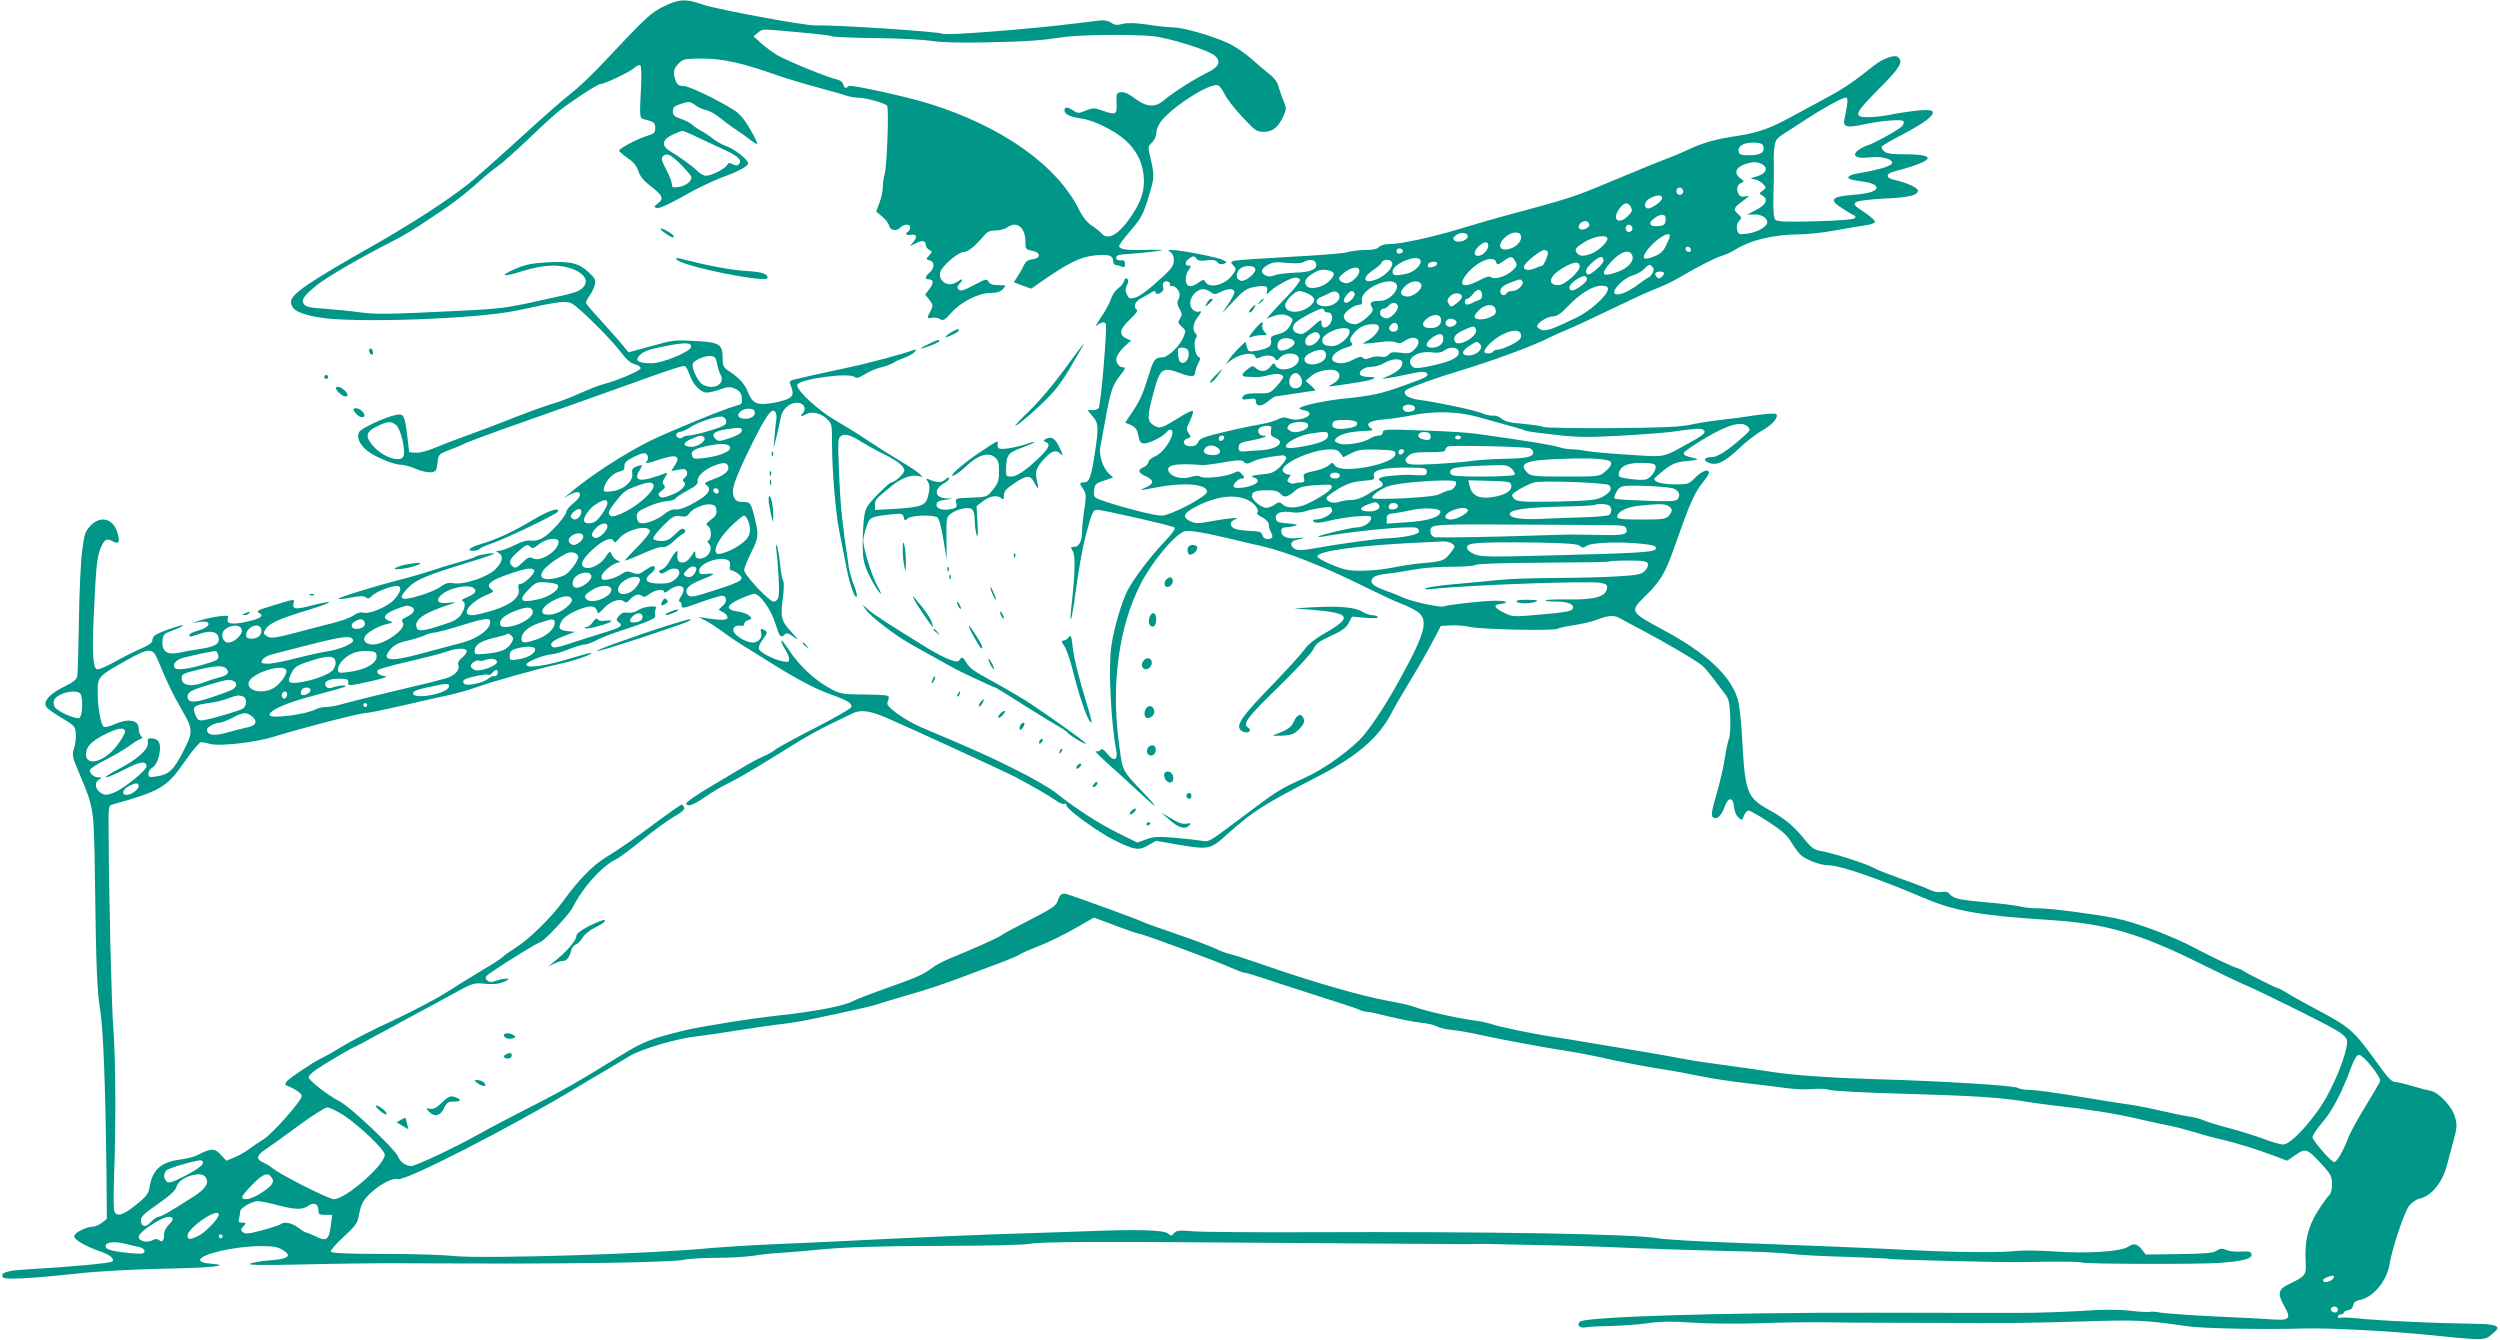 <?xml version="1.0" standalone="no"?>
<!DOCTYPE svg PUBLIC "-//W3C//DTD SVG 20010904//EN"
 "http://www.w3.org/TR/2001/REC-SVG-20010904/DTD/svg10.dtd">
<svg version="1.0" xmlns="http://www.w3.org/2000/svg"
 width="1280pt" height="686pt" viewBox="0 0 1280 686"
 preserveAspectRatio="xMidYMid meet">
<g transform="translate(0,686) scale(0.1,-0.1)"
fill="#009688" stroke="none">
<path d="M3400 6828 c-67 -33 -87 -51 -310 -288 -58 -62 -132 -132 -165 -157
-33 -25 -152 -129 -265 -233 -113 -103 -234 -210 -270 -238 -109 -85 -286
-199 -475 -307 -331 -187 -425 -251 -425 -289 0 -41 38 -63 143 -81 172 -31
818 -8 1017 36 212 46 248 50 278 35 38 -21 199 -180 250 -248 29 -39 51 -58
72 -63 16 -4 30 -13 30 -20 0 -13 -114 -62 -197 -84 -22 -6 -75 -27 -117 -46
-42 -19 -102 -42 -133 -51 -32 -9 -121 -41 -198 -71 -77 -31 -187 -72 -245
-93 -58 -21 -134 -50 -169 -65 -35 -15 -77 -25 -95 -23 l-31 3 -10 85 c-13
103 -18 114 -56 106 -56 -11 -179 -68 -190 -88 -16 -29 5 -71 51 -103 45 -31
131 -65 166 -65 14 0 47 -9 74 -21 26 -11 61 -19 76 -17 26 3 29 7 34 48 5 45
6 45 65 68 33 12 68 27 78 33 10 5 95 37 190 71 393 139 591 209 751 267 93
34 174 60 181 57 7 -2 18 -22 25 -43 16 -49 57 -93 88 -93 13 0 45 7 71 17 41
14 50 14 76 2 23 -11 31 -22 33 -46 3 -28 0 -33 -25 -39 -56 -14 -330 -126
-442 -180 -136 -67 -314 -183 -421 -275 l-25 -21 27 16 c62 37 80 4 23 -41
-19 -15 -35 -34 -35 -42 0 -20 -76 -107 -116 -132 -23 -14 -45 -20 -65 -17
-19 3 -49 -5 -86 -24 -31 -15 -65 -28 -77 -28 -19 -1 -19 -2 -3 -11 26 -15 21
-44 -15 -82 -39 -41 -161 -82 -216 -73 -26 4 -42 0 -66 -18 -17 -13 -66 -34
-109 -46 -98 -29 -113 -19 -60 38 41 44 91 65 326 137 64 19 117 38 117 40 0
7 -83 -6 -95 -15 -5 -4 -46 -18 -90 -30 -44 -12 -102 -30 -130 -40 -27 -9 -97
-30 -155 -45 -149 -38 -333 -96 -327 -101 3 -3 32 0 66 7 45 8 64 9 74 0 11
-8 18 -6 31 8 19 20 96 51 128 51 28 0 22 -31 -15 -71 -35 -38 -132 -77 -162
-65 -9 3 -28 -3 -43 -14 -15 -11 -63 -29 -107 -40 -44 -11 -120 -30 -170 -44
-130 -34 -150 -37 -171 -22 -17 13 -17 15 -2 38 18 28 74 52 226 98 122 37
130 51 12 21 -86 -23 -105 -21 -97 10 6 24 10 24 -102 -10 -81 -24 -92 -30
-75 -39 29 -16 8 -30 -71 -47 -72 -15 -99 -8 -88 21 5 13 -3 14 -48 8 -30 -4
-72 -13 -94 -20 l-40 -14 37 6 c66 9 59 -27 -9 -45 -24 -7 -43 -16 -43 -21 0
-13 1 -13 56 6 58 19 94 8 94 -30 0 -27 -27 -39 -110 -51 -25 -3 -67 -11 -93
-17 -62 -13 -90 7 -85 61 3 33 7 37 56 55 29 10 50 21 48 24 -6 5 -125 -36
-143 -51 -7 -5 -13 -17 -13 -26 0 -12 -19 -25 -56 -41 -31 -13 -92 -43 -135
-68 -44 -24 -85 -42 -93 -39 -21 8 -25 92 -15 297 11 236 16 279 34 323 19 45
31 53 61 36 30 -16 38 -8 29 30 -18 84 -87 107 -142 49 -27 -29 -32 -44 -43
-133 -7 -55 -14 -215 -16 -355 -2 -140 -6 -266 -8 -280 -3 -19 -20 -33 -70
-57 -72 -36 -106 -74 -89 -102 5 -9 41 -34 79 -57 65 -38 69 -43 72 -80 2 -21
-2 -56 -9 -76 -11 -34 -9 -44 30 -135 72 -172 72 -170 77 -526 6 -473 11 -582
28 -687 15 -97 26 -388 31 -818 l2 -243 -25 -19 c-13 -11 -33 -20 -43 -20 -37
0 -99 -32 -99 -50 0 -18 57 -51 143 -81 43 -15 65 -36 51 -48 -9 -9 -225 -28
-431 -40 -109 -6 -143 -17 -128 -41 8 -13 137 -7 385 20 99 11 285 21 430 24
258 5 361 16 250 26 -38 3 -55 9 -55 19 0 30 181 71 311 71 62 0 86 -4 112
-20 49 -30 29 -46 -66 -53 -43 -3 -89 -11 -102 -17 -18 -7 57 -9 270 -4 162 4
387 7 500 6 592 -2 724 -2 1053 2 200 3 374 10 395 15 20 6 96 11 167 11 72 0
159 5 195 11 36 6 92 12 125 14 33 1 137 10 230 19 123 11 286 16 590 17 231
0 439 5 463 10 56 12 337 13 1332 5 454 -3 861 -6 905 -6 44 1 94 1 110 1 17
-1 138 -3 270 -6 132 -2 346 -9 475 -15 129 -5 345 -12 480 -15 135 -2 279 -9
320 -14 41 -6 172 -13 290 -16 118 -4 217 -8 221 -10 3 -3 141 -7 305 -11 352
-8 299 -7 506 -4 91 1 170 0 176 -4 14 -8 594 -10 707 -2 122 9 167 22 163 44
-3 14 -13 16 -52 14 -26 -2 -60 1 -76 8 -23 9 -33 9 -52 -4 -18 -12 -60 -15
-192 -17 l-170 -2 -21 27 c-23 29 -41 32 -70 12 -35 -24 -210 -35 -367 -24
-79 5 -165 7 -193 4 -84 -10 -308 -9 -560 4 -244 12 -435 20 -945 39 -157 6
-310 15 -340 21 -122 22 -850 35 -1790 31 -283 -1 -551 1 -595 5 -68 6 -82 4
-94 -10 -12 -15 -16 -15 -30 -2 -21 19 -158 23 -446 11 -121 -4 -256 -9 -300
-10 -108 -2 -603 -23 -850 -36 -110 -6 -296 -14 -414 -19 -117 -5 -261 -14
-320 -19 -308 -31 -1166 -57 -1326 -42 -60 7 -226 11 -367 11 -173 0 -259 4
-264 11 -3 6 25 40 64 75 57 52 73 72 77 102 4 20 11 49 17 64 21 57 143 143
186 131 40 -10 583 268 917 470 28 17 86 52 130 77 44 26 106 63 137 82 62 38
250 93 353 103 33 4 125 17 205 30 80 13 177 27 215 31 39 4 108 15 155 25
211 44 317 68 345 78 17 6 77 24 135 41 115 32 225 69 370 125 52 20 119 45
149 56 29 11 63 26 75 34 11 7 57 27 101 44 44 17 124 56 178 87 l98 56 110
-41 c60 -23 114 -41 119 -41 17 0 412 -146 471 -174 31 -14 62 -26 70 -26 7 0
52 -13 99 -29 47 -16 173 -57 280 -91 107 -34 203 -65 212 -71 10 -5 26 -9 35
-9 10 0 62 -11 116 -25 54 -13 126 -27 160 -31 34 -3 71 -12 83 -19 11 -7 45
-15 75 -18 30 -2 95 -14 144 -25 119 -26 352 -69 443 -82 40 -6 115 -20 165
-31 124 -28 255 -53 382 -72 17 -3 77 -14 135 -26 58 -12 164 -28 235 -36 72
-8 166 -20 210 -26 44 -6 106 -8 137 -5 31 3 69 1 85 -4 15 -6 188 -15 383
-20 356 -10 499 -20 620 -40 36 -6 101 -15 145 -20 167 -18 314 -41 420 -66
61 -14 135 -30 165 -36 30 -5 89 -21 130 -33 41 -13 100 -29 130 -36 79 -17
204 -56 282 -86 l68 -26 38 26 c58 41 63 39 145 -50 41 -46 47 -58 47 -96 0
-28 -6 -49 -15 -57 -8 -7 -35 -45 -60 -84 -49 -79 -66 -153 -60 -258 4 -64 -2
-73 -80 -110 -62 -29 -67 -49 -28 -118 35 -63 26 -72 -71 -65 -38 3 -168 10
-290 15 -121 6 -243 15 -271 19 -27 5 -53 7 -57 4 -5 -2 -50 0 -100 6 -63 7
-144 7 -253 -1 -88 -5 -225 -10 -305 -10 -80 0 -424 0 -765 1 -771 1 -1471
-21 -1496 -46 -18 -18 0 -35 29 -29 15 3 72 6 127 7 55 1 141 7 190 14 67 10
126 10 230 3 77 -5 230 -7 340 -3 110 4 259 6 330 5 72 -1 146 -2 165 -2 19 0
181 -1 360 -1 460 -2 463 -2 795 7 298 9 315 8 550 -25 79 -11 394 -17 590
-11 120 4 445 -13 640 -33 285 -29 286 -29 325 5 29 25 33 31 20 40 -8 5 -37
10 -65 11 -180 4 -259 6 -405 13 -91 4 -198 11 -239 16 -40 4 -80 6 -87 3 -8
-3 -14 0 -14 6 0 6 7 11 15 11 8 0 15 4 15 9 0 5 10 11 23 13 14 2 23 11 25
24 2 15 13 24 34 28 70 14 140 99 153 186 12 77 74 261 99 295 14 18 38 35 54
38 60 12 119 84 141 174 5 21 20 74 32 118 19 70 20 86 9 125 -14 53 -82 126
-125 135 -17 3 -60 14 -96 25 -36 11 -75 20 -86 20 -15 0 -37 22 -74 73 -145
201 -146 202 -359 315 -47 25 -102 56 -122 69 -21 12 -40 23 -44 23 -8 0 -164
78 -178 89 -6 5 -22 12 -36 16 -22 6 -145 65 -210 100 -114 61 -305 133 -410
154 -115 22 -327 50 -387 50 -34 0 -79 4 -100 10 -21 5 -98 15 -172 21 -143
13 -169 19 -190 44 -8 10 -22 13 -41 9 -16 -3 -40 1 -57 10 -15 8 -82 34 -148
57 -66 24 -130 49 -141 56 -32 20 -211 77 -276 88 -28 5 -46 18 -70 48 -61 76
-103 113 -190 161 -114 64 -123 87 -138 362 -4 88 -15 181 -23 206 -38 122
-161 236 -387 357 -161 86 -165 93 -94 162 82 80 107 120 150 239 23 64 47
132 54 151 37 102 65 159 96 197 19 23 34 46 34 52 0 23 -37 10 -70 -24 -32
-33 -37 -35 -103 -35 -64 0 -107 11 -107 28 0 4 24 25 52 47 44 33 63 40 118
45 56 5 61 7 35 14 -52 13 -57 16 -53 29 3 6 51 40 109 74 117 70 188 89 218
58 15 -15 13 -19 -29 -56 -70 -62 -126 -99 -152 -99 -42 0 -52 -16 -20 -29 41
-17 81 2 157 74 33 32 84 71 113 88 56 31 91 72 76 87 -5 4 -52 2 -104 -6 -52
-8 -133 -19 -180 -24 -47 -5 -116 -16 -153 -24 -51 -12 -151 -16 -405 -18
-186 -1 -343 2 -350 6 -8 5 -54 11 -103 16 -66 5 -94 12 -110 26 -12 10 -31
18 -43 16 -12 -2 -39 4 -60 13 -36 15 -222 55 -328 69 -54 8 -81 32 -57 50 18
13 160 64 264 95 174 52 393 133 473 175 15 8 56 26 92 41 36 15 133 60 215
100 83 40 175 83 205 95 72 29 107 45 155 73 94 55 173 95 210 107 22 7 51 20
65 29 76 50 200 81 330 81 41 0 125 9 185 20 61 11 131 23 158 27 27 3 47 11
47 18 0 7 -26 29 -57 50 -50 33 -55 39 -40 50 10 7 67 14 139 18 129 5 178 17
178 41 0 15 -63 43 -122 55 -46 10 -43 34 7 45 22 5 66 18 98 29 104 36 86 57
-50 57 -70 0 -95 4 -107 16 -9 8 -14 20 -11 24 3 5 49 32 103 60 121 63 172
104 155 121 -12 12 -99 4 -236 -22 -26 -5 -68 -9 -93 -9 -77 0 -69 19 55 144
110 110 128 140 98 164 -17 14 -77 -8 -123 -44 -100 -81 -158 -120 -254 -171
-58 -31 -134 -72 -170 -92 -104 -57 -168 -80 -270 -96 -120 -18 -177 -34 -265
-75 -38 -18 -88 -38 -110 -46 -40 -15 -87 -34 -315 -129 -137 -58 -196 -77
-435 -141 -88 -23 -219 -61 -292 -83 -142 -44 -312 -81 -373 -81 -21 0 -43 -6
-50 -15 -8 -10 -31 -15 -69 -15 -31 0 -72 -5 -91 -11 -19 -6 -153 -17 -297
-24 -145 -8 -272 -17 -284 -20 -19 -6 -19 -8 -4 -25 16 -17 15 -21 -7 -50 -36
-49 -116 -69 -136 -34 -8 15 -12 14 -39 -5 -17 -13 -36 -19 -46 -15 -21 8 -22
52 -1 82 14 20 14 22 0 22 -23 0 -19 23 6 39 18 11 23 11 33 -2 8 -12 22 -14
53 -10 32 4 46 2 55 -10 8 -10 19 -12 32 -8 19 8 19 8 -4 20 -25 14 -218 51
-260 51 -23 -1 -24 -2 -8 -11 10 -6 17 -22 17 -41 0 -25 -10 -41 -47 -76 -81
-75 -127 -110 -155 -117 -23 -6 -29 -3 -39 18 -8 18 -8 30 1 47 8 15 8 26 2
32 -7 7 -12 3 -17 -11 -3 -12 -17 -29 -30 -37 -13 -9 -29 -32 -36 -52 -6 -20
-29 -64 -52 -97 -22 -33 -32 -52 -21 -42 23 19 41 22 46 7 7 -23 -25 -411 -37
-429 -3 -6 -18 -11 -31 -11 l-26 0 26 -31 c31 -36 32 -55 11 -193 -19 -121
-28 -146 -55 -146 -24 0 -25 -4 -3 -36 14 -22 15 -35 5 -102 -7 -42 -12 -94
-12 -115 0 -48 -15 -77 -41 -77 -18 0 -18 -2 -6 -22 14 -23 11 -123 -8 -288
-4 -36 -5 -63 -2 -60 3 3 10 39 16 80 21 162 43 288 63 360 28 105 35 120 54
120 30 0 389 -82 398 -91 6 -5 -16 -36 -55 -76 -72 -76 -156 -188 -187 -248
-31 -63 -69 -193 -82 -283 -16 -105 -2 -394 25 -533 10 -52 -11 -61 -45 -19
-19 23 -29 29 -34 21 -5 -7 -15 -10 -25 -7 -9 3 13 -20 48 -52 36 -31 101 -91
145 -132 118 -110 141 -125 61 -40 -126 134 -116 113 -137 272 -39 296 1 588
109 802 59 117 173 255 226 275 21 8 96 -4 247 -40 47 -12 112 -27 145 -34
135 -31 323 -105 540 -213 77 -38 156 -75 175 -81 19 -7 53 -22 75 -35 75 -43
61 -104 -90 -376 -69 -125 -155 -252 -199 -293 -82 -77 -186 -148 -273 -188
-137 -63 -132 -59 -345 -219 -147 -110 -149 -112 -183 -105 -16 3 -77 10 -134
15 -89 8 -112 7 -151 -7 l-47 -17 -95 47 c-99 48 -222 128 -317 204 -29 24
-121 78 -204 119 -132 67 -215 104 -492 221 -81 35 -177 103 -172 123 3 8 6
21 8 29 3 11 -20 14 -121 15 -121 1 -127 2 -185 34 -75 41 -157 118 -207 196
-21 32 -38 53 -38 45 0 -8 9 -27 20 -44 11 -16 20 -38 20 -49 0 -16 -5 -17
-32 -12 -47 9 -115 44 -122 63 -4 9 5 30 20 50 22 28 24 37 13 44 -22 14 -28
11 -22 -11 7 -27 -14 -50 -45 -50 -30 0 -88 34 -96 57 -8 19 12 35 37 29 10
-2 17 2 17 9 0 8 10 17 21 20 19 6 20 8 5 23 -8 8 -35 18 -58 21 -65 9 -61 32
10 64 33 15 66 27 73 27 29 0 86 -79 108 -150 23 -72 28 -79 49 -58 9 9 19 7
44 -12 30 -21 29 -19 -9 23 -53 57 -58 77 -45 174 6 43 7 82 2 88 -4 5 -12 44
-16 85 -4 41 -11 84 -16 95 -6 14 -7 8 -3 -20 11 -97 17 -215 11 -239 -4 -17
-13 -26 -25 -26 -23 0 -151 137 -151 161 0 9 16 49 35 88 39 78 40 91 21 171
-21 86 -24 90 -62 90 -27 0 -37 5 -46 25 -16 35 -1 81 86 260 76 155 109 202
126 175 5 -8 7 -24 5 -35 -2 -11 -6 -49 -9 -85 l-5 -65 15 60 c8 33 18 78 22
100 9 47 56 81 97 71 27 -7 33 -34 13 -54 -15 -15 -3 -16 23 -1 27 14 72 3
103 -26 25 -23 26 -30 26 -122 0 -149 18 -357 39 -463 11 -52 26 -132 35 -177
16 -85 45 -166 53 -146 2 6 -5 33 -16 60 -10 26 -22 66 -25 88 -21 138 -26
180 -35 260 -6 50 -13 161 -16 247 -6 141 -4 157 11 166 23 13 49 5 109 -33
28 -17 75 -43 106 -58 72 -35 109 -64 109 -86 0 -16 -49 -61 -67 -61 -5 0 -36
-28 -70 -62 -55 -57 -62 -68 -69 -118 -4 -30 -7 -94 -7 -141 1 -73 5 -94 31
-150 17 -35 40 -75 52 -89 17 -19 15 -12 -8 30 -30 56 -72 191 -72 233 0 13 7
44 16 69 17 51 20 52 122 64 59 6 64 5 69 -14 4 -19 7 -19 20 -7 16 17 128 21
152 6 9 -6 21 -50 31 -113 l17 -103 -1 109 c-1 105 0 109 24 127 14 11 43 22
64 26 46 7 55 -4 57 -67 0 -25 5 -56 10 -70 6 -16 7 5 4 62 l-5 87 33 25 c36
28 76 33 95 14 9 -9 12 -6 12 15 0 21 11 34 52 62 64 43 83 44 103 5 21 -41
25 -38 14 10 -11 47 -3 68 44 118 33 34 55 40 75 20 18 -18 15 -4 -9 42 -21
39 -40 48 -67 31 -11 -7 -11 -9 2 -14 26 -10 18 -30 -31 -78 -71 -68 -117 -99
-146 -99 -25 0 -27 3 -26 38 2 74 9 84 82 110 37 14 66 27 64 29 -2 2 -23 -3
-46 -12 -23 -8 -64 -17 -91 -21 -49 -6 -56 -2 -51 29 2 13 -9 7 -97 -52 -91
-61 -165 -129 -127 -115 11 4 40 26 65 50 57 54 110 70 142 44 19 -15 23 -28
23 -73 0 -47 -5 -61 -31 -94 -31 -38 -31 -38 -113 -41 -80 -3 -81 -3 -75 -27
5 -20 1 -25 -19 -30 -44 -11 -82 -2 -82 20 0 16 9 21 45 26 44 6 44 6 8 7 -66
3 -70 49 -7 82 10 6 19 16 19 22 0 6 -9 3 -20 -7 -19 -17 -42 -17 -83 0 -17 7
-18 6 -6 -12 9 -15 10 -33 3 -64 -12 -57 -30 -65 -166 -74 l-108 -6 0 26 c0
27 4 31 88 99 47 38 98 57 134 49 l23 -5 -21 19 c-12 11 -55 39 -95 63 -41 24
-112 69 -159 100 -47 32 -123 79 -170 106 -89 51 -203 156 -198 183 6 30 269
66 295 40 8 -8 22 -3 51 15 23 14 59 30 82 35 22 5 50 15 63 23 12 8 39 20 59
27 20 7 42 19 50 28 11 14 11 16 -4 11 -47 -18 -236 -69 -323 -87 -129 -27
-275 -60 -298 -67 -13 -4 -16 -11 -11 -22 20 -49 17 -62 -19 -77 -20 -8 -61
-18 -91 -21 -64 -8 -85 4 -107 59 -16 41 -45 73 -91 103 -34 22 -38 29 -38 67
0 75 -14 84 -137 91 -93 6 -119 4 -183 -14 -41 -11 -95 -26 -119 -32 l-43 -12
-37 45 c-20 24 -69 79 -108 122 -40 43 -73 82 -73 88 0 5 9 22 20 37 10 15 22
39 26 55 5 23 0 33 -30 61 -52 49 -92 59 -210 53 -77 -4 -115 -11 -161 -31
-92 -39 -77 -48 27 -15 115 36 198 38 269 8 70 -31 78 -78 17 -110 -10 -5 -59
-19 -108 -29 -304 -67 -241 -59 -703 -81 -171 -8 -247 -7 -305 2 -42 6 -122
14 -176 18 -79 5 -101 10 -110 24 -15 23 -2 41 66 97 53 42 219 139 388 225
41 21 100 55 130 75 30 20 88 59 129 86 67 45 137 101 216 173 17 15 46 38 65
51 19 13 87 74 151 134 63 61 135 127 159 146 65 52 200 140 215 140 21 0 149
61 172 82 12 11 26 17 31 14 5 -3 7 -45 5 -93 -9 -198 -13 -176 32 -188 34
-10 40 -16 40 -40 0 -24 -6 -30 -40 -40 -50 -15 -145 -65 -145 -76 0 -4 19
-21 43 -38 30 -20 47 -41 56 -68 8 -26 27 -49 62 -76 62 -47 69 -64 38 -88
-21 -16 -22 -19 -7 -24 11 -4 57 16 130 57 63 36 147 77 188 93 105 39 150 63
150 79 0 19 -70 74 -112 88 -18 6 -49 23 -68 38 -19 15 -46 33 -60 40 -14 7
-34 21 -45 31 -11 10 -38 24 -60 31 -32 11 -40 18 -40 38 0 21 7 27 43 39 40
12 46 12 71 -7 15 -11 41 -23 58 -26 17 -4 48 -22 69 -39 22 -18 59 -46 84
-62 25 -16 58 -40 74 -53 16 -12 31 -21 33 -18 3 2 -14 36 -37 75 -28 50 -54
80 -83 98 -86 54 -230 123 -258 123 -22 0 -32 6 -39 26 -16 40 -12 63 15 89
22 23 31 25 123 25 105 0 206 -23 392 -89 47 -16 137 -43 201 -60 63 -17 128
-35 143 -41 15 -5 40 -10 56 -10 43 0 143 -28 152 -42 10 -17 -1 -314 -13
-352 -5 -16 -9 -45 -9 -65 0 -19 -8 -55 -17 -79 l-17 -45 31 -26 c17 -14 33
-35 35 -46 4 -25 40 -31 58 -10 16 19 50 20 50 1 0 -8 -4 -18 -10 -21 -19 -12
-10 -22 15 -17 30 5 33 -12 8 -41 -18 -20 -18 -20 15 -3 34 18 52 14 52 -9 0
-8 8 -18 17 -24 17 -9 17 -10 0 -29 -17 -19 -17 -20 3 -25 26 -7 26 -38 0 -62
-24 -21 -26 -35 -6 -35 26 0 28 -19 5 -49 l-22 -29 21 -27 c20 -25 20 -29 7
-56 -20 -37 -19 -42 6 -36 12 3 30 0 41 -6 17 -11 24 -7 59 32 50 56 139 101
200 101 33 0 51 6 64 20 18 20 17 20 -23 20 -29 0 -44 5 -51 18 -9 16 -15 14
-75 -18 -51 -27 -68 -32 -77 -23 -10 10 -9 17 6 33 22 24 13 26 -20 4 -42 -27
-95 9 -80 55 10 31 92 101 119 101 23 0 57 28 109 89 12 15 29 21 55 21 21 0
47 7 58 15 48 36 94 2 94 -71 0 -40 2 -42 36 -48 45 -9 44 -39 -2 -44 -21 -2
-33 -11 -42 -30 -6 -15 -21 -41 -32 -57 l-19 -30 44 -17 45 -16 53 37 c137 95
197 125 270 133 75 8 97 0 97 -32 0 -9 6 -17 13 -17 6 0 20 -4 30 -8 13 -5 17
-2 17 14 0 16 -6 20 -22 18 -15 -1 -23 3 -23 13 0 10 11 16 30 17 87 6 218 20
205 23 -8 1 -52 2 -97 0 -85 -2 -123 4 -123 21 0 6 27 41 59 79 53 61 64 81
91 170 32 104 32 109 8 212 -11 44 -10 50 10 68 12 12 22 33 22 47 0 15 10 41
21 57 51 73 255 205 295 189 9 -3 23 -23 33 -43 9 -21 49 -73 89 -116 67 -72
76 -79 112 -79 46 0 75 24 101 80 16 36 16 42 2 75 -8 19 -20 52 -26 73 -6 25
-22 48 -45 65 -19 15 -62 51 -95 81 -33 29 -87 66 -121 81 -83 38 -231 80
-281 80 -22 0 -80 6 -129 14 -62 9 -100 10 -127 4 -30 -8 -42 -7 -60 6 -15 10
-36 14 -58 11 -20 -2 -72 -9 -116 -14 -228 -29 -672 -64 -688 -54 -18 11 -545
46 -656 43 -53 -1 -500 82 -567 105 -92 32 -125 31 -204 -7z m688 -133 c90 -8
168 -17 173 -21 6 -3 106 -8 222 -9 117 -1 244 -8 284 -14 47 -8 145 -11 285
-8 217 5 269 9 393 27 81 12 334 15 447 6 86 -7 296 -72 329 -102 32 -29 20
-56 -36 -84 -68 -33 -182 -106 -223 -141 -46 -41 -90 -39 -150 6 -31 24 -55
35 -72 33 -24 -3 -25 -6 -23 -55 3 -61 -4 -64 -76 -38 -37 13 -46 13 -82 -1
-36 -15 -41 -15 -64 0 -30 20 -45 20 -45 1 0 -20 30 -34 87 -42 60 -7 171 -62
224 -110 56 -51 86 -107 94 -178 8 -76 -9 -132 -63 -212 -65 -96 -120 -127
-153 -87 -8 9 -30 27 -49 39 -23 15 -46 43 -65 81 -113 228 -396 428 -770 544
-111 35 -401 98 -409 90 -15 -15 -23 -12 -29 9 -3 12 -18 22 -38 26 -48 11
-246 92 -298 122 -24 14 -61 41 -83 61 l-40 36 22 18 c26 21 7 21 208 3z
m5369 -372 c-3 -21 -9 -53 -13 -70 -9 -44 8 -49 98 -30 94 20 196 28 204 16 3
-6 0 -16 -6 -24 -15 -18 -144 -89 -180 -100 -14 -4 -35 -16 -47 -25 -34 -26
-8 -44 54 -36 60 7 117 -5 121 -26 3 -16 -60 -36 -172 -55 -66 -11 -71 -30 -9
-38 65 -8 96 -18 100 -32 7 -20 -36 -35 -125 -41 -108 -9 -119 -26 -46 -71 26
-17 52 -32 58 -34 7 -3 8 -8 1 -15 -6 -6 -89 -12 -202 -15 -156 -4 -195 -2
-204 9 -8 9 -11 53 -9 127 2 61 3 132 2 157 -2 25 0 64 3 87 6 42 8 44 90 95
11 7 45 29 75 49 76 50 182 109 199 109 10 0 12 -10 8 -37z m-5883 -167 c39
-18 102 -48 139 -65 68 -31 89 -53 69 -73 -7 -7 -16 -6 -30 1 -17 9 -23 8 -29
-4 -11 -19 -81 -55 -108 -55 -11 0 -31 11 -45 25 -24 24 -83 67 -142 103 -43
26 -37 59 15 82 23 11 46 20 51 20 5 0 41 -15 80 -34z m5453 -42 c12 -32 -11
-49 -68 -49 -45 0 -54 3 -57 19 -6 28 25 46 75 46 31 0 45 -5 50 -16z m-5540
-97 c29 -30 53 -58 53 -64 0 -22 -28 -44 -63 -50 -32 -5 -37 -3 -37 14 0 11
-13 45 -29 75 -22 41 -27 58 -18 67 20 20 39 12 94 -42z m5534 3 c34 -19 23
-48 -23 -62 -38 -11 -40 -13 -17 -16 15 -2 35 -12 45 -23 18 -20 18 -21 -1
-35 -19 -14 -19 -16 -2 -25 32 -18 20 -47 -30 -73 l-48 -25 39 1 c38 1 71 -22
63 -46 -7 -21 -54 -46 -99 -52 -45 -6 -47 -5 -54 20 -4 18 -1 33 10 44 14 17
14 19 -4 35 -28 24 -25 33 23 68 35 26 38 29 15 24 -20 -5 -29 -2 -37 13 -13
24 -6 48 17 57 13 5 12 8 -6 21 -33 23 -28 52 11 69 39 17 72 19 98 5z m-405
-131 c10 -17 -13 -36 -27 -22 -12 12 -4 33 11 33 5 0 12 -5 16 -11z m-106 -44
c0 -17 -59 -57 -75 -52 -22 8 -15 36 12 51 36 20 63 20 63 1z m-160 -45 c9
-17 6 -25 -14 -45 -48 -48 -85 -20 -46 35 25 35 45 38 60 10z m178 -67 c-3
-24 -8 -28 -40 -31 -44 -4 -52 17 -16 42 36 26 60 21 56 -11z m-391 -20 c6
-17 -36 -38 -50 -24 -7 7 -6 15 3 26 15 18 41 17 47 -2z m219 -14 c10 -17 -13
-36 -27 -22 -12 12 -4 33 11 33 5 0 12 -5 16 -11z m-841 -49 c0 -21 -52 -37
-68 -21 -10 10 -8 15 8 27 24 18 60 14 60 -6z m271 6 c9 -22 -12 -52 -45 -66
-60 -24 -82 12 -35 55 30 28 72 33 80 11z m764 -4 c0 -5 -9 -26 -19 -48 -15
-31 -30 -44 -62 -57 -51 -20 -65 -13 -43 21 37 58 124 116 124 84z m-320 -15
c0 -18 -49 -64 -83 -76 -41 -16 -65 -13 -76 8 -9 15 -3 23 37 49 50 33 122 44
122 19z m-610 -34 c0 -23 -29 -53 -52 -53 -25 0 -23 25 4 50 26 24 48 26 48 3z
m1038 -21 c2 -7 -3 -12 -12 -12 -9 0 -16 7 -16 16 0 17 22 14 28 -4z m-1475
-7 c1 -5 -6 -11 -15 -13 -11 -2 -18 3 -18 13 0 17 30 18 33 0z m742 -5 c5 -8
-20 -70 -29 -70 -2 0 -19 -6 -38 -14 -38 -16 -65 -7 -52 17 13 22 84 77 100
77 7 0 16 -4 19 -10z m432 -17 c11 -29 -19 -64 -72 -84 -85 -32 -96 -14 -32
55 46 49 91 62 104 29z m-597 -34 c9 -16 6 -24 -16 -44 -32 -30 -92 -49 -110
-34 -8 7 -26 2 -59 -16 -85 -45 -115 -28 -63 35 55 66 141 97 150 54 2 -12 10
-9 37 10 36 27 45 26 61 -5z m450 6 c0 -17 -69 -77 -81 -70 -18 12 -9 33 27
64 34 31 54 33 54 6z m-937 2 c8 -21 -31 -59 -70 -68 -58 -13 -73 -11 -73 10
0 41 129 93 143 58z m-536 -13 c12 -31 -23 -48 -105 -50 -42 -2 -90 -7 -105
-13 -20 -8 -34 -8 -48 -1 -27 15 -24 33 11 53 25 15 43 17 99 11 43 -4 75 -2
87 5 27 15 54 13 61 -5z m389 5 c11 -18 -16 -55 -56 -78 -77 -43 -112 -13 -41
35 22 14 42 32 45 40 6 17 42 19 52 3z m232 -11 c-5 -15 -48 -24 -48 -10 0 14
12 22 33 22 10 0 17 -5 15 -12z m730 -9 c5 -26 -76 -99 -109 -99 -62 0 -46 50
28 91 53 30 76 32 81 8z m373 -38 c-7 -11 -15 -21 -19 -21 -4 0 -30 -18 -58
-39 -89 -67 -160 -64 -93 5 18 19 49 39 69 44 20 5 47 21 60 35 21 22 26 23
38 11 11 -11 11 -18 3 -35z m-2034 22 c6 -19 -48 -64 -71 -61 -27 4 -32 35
-10 59 20 22 75 23 81 2z m533 -10 c0 -24 -40 -63 -66 -63 -12 0 -27 6 -33 14
-9 11 -5 19 21 40 38 30 78 35 78 9z m-152 1 c29 -8 28 -25 -5 -56 -34 -31
-96 -43 -113 -22 -17 19 -6 41 32 64 35 21 49 23 86 14z m1712 -13 c0 -5 -6
-14 -14 -20 -10 -8 -16 -8 -25 2 -6 8 -8 17 -4 20 9 10 43 8 43 -2z m-395 -31
c0 -17 -64 -62 -79 -57 -21 7 -11 32 23 54 36 25 56 25 56 3z m-1469 -1 c3 -6
-22 -40 -58 -78 -35 -36 -75 -79 -88 -94 l-25 -28 28 10 c38 15 69 14 92 -2
17 -13 17 -15 -1 -46 -14 -23 -30 -35 -60 -42 -35 -9 -40 -14 -36 -34 5 -27
-16 -41 -76 -51 -38 -6 -41 -5 -48 20 l-7 27 -29 -28 c-16 -15 -39 -41 -51
-58 l-22 -30 33 24 c43 30 109 40 118 17 4 -12 10 -13 24 -6 28 15 68 12 78
-5 7 -14 11 -13 27 5 27 30 95 25 95 -8 0 -46 -96 -74 -119 -34 -9 16 -11 15
-26 -5 -19 -26 -51 -30 -75 -8 -15 14 -20 13 -43 -6 -34 -26 -34 -38 1 -38 15
-1 36 -1 47 -2 11 0 38 4 60 10 42 11 75 7 75 -10 0 -5 -15 -26 -34 -47 -33
-36 -37 -37 -98 -36 -57 1 -77 -6 -78 -28 0 -4 16 -4 35 -1 28 5 35 2 35 -11
0 -28 28 -29 61 -2 17 14 34 26 37 26 4 0 50 7 102 15 52 8 99 15 103 15 4 0
-5 11 -20 25 l-28 25 27 24 c35 31 114 44 137 22 19 -20 7 -44 -30 -64 -27
-14 -31 -15 126 9 87 13 122 29 63 29 -20 0 -40 5 -44 11 -11 18 23 42 58 41
18 0 47 8 64 19 42 25 94 26 94 1 0 -23 -23 -45 -70 -66 l-35 -16 30 4 c17 2
65 11 109 21 58 13 81 14 89 6 16 -16 4 -23 -118 -66 -109 -40 -165 -52 -295
-65 -88 -8 -211 -33 -233 -47 -8 -5 -1 -9 18 -13 43 -7 38 -33 -8 -44 -26 -7
-48 -6 -67 1 -22 8 -35 7 -57 -4 -15 -8 -53 -19 -83 -24 -30 -5 -114 -22 -185
-39 -109 -26 -132 -34 -140 -53 -7 -16 -19 -22 -40 -22 -36 0 -47 30 -15 40
18 6 19 8 6 27 -13 18 -12 25 7 64 11 24 18 46 14 50 -3 4 -40 -14 -80 -40
-82 -51 -92 -53 -125 -30 -29 20 -28 45 5 167 32 121 45 130 134 97 59 -22 79
-21 79 6 0 8 7 28 15 44 12 23 12 29 1 33 -17 7 -27 78 -13 95 7 9 7 16 -1 24
-18 18 -14 52 8 81 23 30 25 38 6 31 -7 -3 -21 3 -30 12 -21 21 -14 62 16 87
25 21 47 22 76 2 19 -14 24 -14 51 0 39 20 71 19 71 -1 0 -9 -16 -39 -36 -68
-35 -49 -34 -48 27 17 56 60 70 70 113 78 56 10 70 5 63 -23 -5 -19 -4 -18 19
3 29 27 101 66 126 68 9 0 20 -4 24 -10z m1139 -10 c10 -15 -25 -49 -51 -49
-13 0 -26 -4 -29 -10 -12 -20 -36 -11 -33 12 2 16 16 27 48 40 54 21 57 21 65
7z m-1805 -15 c0 -8 4 -13 9 -9 13 7 41 -23 41 -43 0 -9 -4 -23 -9 -31 -5 -8
-3 -24 8 -42 14 -24 14 -32 3 -50 -12 -18 -11 -24 7 -40 24 -23 24 -20 11 -53
-17 -46 -80 -106 -110 -106 -35 0 -44 -11 -65 -80 -32 -105 -47 -138 -85 -196
l-39 -58 29 -12 c19 -9 31 -22 35 -41 11 -49 14 -53 35 -53 25 0 92 33 109 54
8 9 17 16 21 16 41 0 -23 -114 -75 -136 -19 -8 -35 -21 -35 -29 0 -9 -11 -21
-25 -27 -32 -14 -28 -29 13 -47 41 -19 41 -38 0 -56 -42 -18 -39 -18 55 0 142
27 257 17 257 -23 0 -24 -187 -122 -233 -122 -34 0 -179 36 -285 71 -63 21
-63 21 -60 57 3 32 7 37 50 51 l47 16 -24 23 c-28 27 -49 93 -42 131 3 14 15
78 26 141 27 147 37 177 72 222 33 42 35 48 14 48 -8 0 -19 9 -25 21 -13 23 1
50 45 92 l26 23 -26 12 c-38 18 -32 49 21 97 28 26 42 45 35 49 -21 14 -11 42
22 59 17 9 40 23 51 29 15 10 20 10 23 1 3 -10 10 -10 25 -2 12 6 17 17 14 26
-3 8 -4 19 0 24 9 15 34 10 34 -7z m1158 3 c22 -26 -34 -87 -79 -87 -47 0 -60
-9 -46 -31 10 -18 7 -25 -25 -55 -21 -19 -47 -34 -59 -34 -32 0 -59 19 -59 40
0 21 53 60 81 60 11 0 15 7 12 23 -10 53 141 126 175 84z m129 -4 c9 -23 -42
-65 -75 -61 -35 4 -38 23 -8 53 29 29 73 33 83 8z m955 -27 c-6 -33 -93 -110
-162 -143 -124 -60 -155 -70 -178 -62 -12 5 -22 13 -22 18 0 18 52 51 81 51
20 0 41 14 81 56 61 64 130 105 173 101 24 -2 29 -6 27 -21z m-644 -24 c2 -14
-3 -24 -15 -28 -10 -3 -26 -10 -35 -15 -25 -13 -38 -11 -38 6 0 8 5 15 11 15
6 0 20 11 31 25 23 30 42 28 46 -3z m-888 3 c37 -19 38 -37 5 -64 -50 -39
-125 -35 -125 6 0 23 50 73 72 73 11 0 32 -7 48 -15z m158 -11 c4 -28 -40 -56
-81 -52 -43 4 -49 34 -10 49 15 6 35 15 43 20 24 13 45 6 48 -17z m77 15 c8
-12 -23 -49 -42 -49 -18 0 -16 20 4 42 18 21 29 23 38 7z m550 -18 c0 -8 -13
-23 -28 -35 -24 -18 -29 -19 -37 -6 -13 21 -12 26 6 45 19 19 59 16 59 -4z
m-328 -47 c7 -18 -33 -64 -57 -64 -9 0 -21 5 -27 11 -14 14 -6 39 12 39 7 0
18 7 25 15 16 19 39 19 47 -1z m501 -22 c3 -18 -4 -26 -33 -38 -34 -14 -75
-12 -75 5 0 12 23 38 45 50 31 17 60 9 63 -17z m-878 -2 c0 -5 9 -10 20 -10
25 0 28 -41 4 -65 -21 -20 -39 -14 -38 13 0 19 -5 16 -43 -18 -23 -22 -49 -40
-57 -40 -46 0 -61 34 -28 62 22 20 113 67 130 68 6 0 12 -4 12 -10z m598 -43
c5 -27 -17 -47 -53 -47 -44 0 -52 23 -18 50 31 24 66 23 71 -3z m79 -14 c6
-16 -30 -34 -46 -23 -21 12 -5 42 21 38 12 -2 23 -8 25 -15z m-299 -26 c4 -21
-25 -34 -40 -19 -8 8 -8 16 2 27 16 19 34 15 38 -8z m-98 -5 c0 -19 -29 -51
-65 -70 l-20 -11 20 0 c11 0 45 4 75 8 33 5 64 4 77 -2 16 -7 27 -5 44 7 55
38 98 4 53 -41 -23 -23 -31 -25 -73 -19 -38 5 -51 3 -62 -10 -9 -11 -22 -14
-41 -10 -15 3 -39 0 -53 -6 -19 -8 -28 -9 -37 0 -8 8 -21 6 -49 -9 -39 -20
-66 -23 -93 -13 -37 14 -3 58 58 75 31 9 35 13 25 25 -10 12 -8 20 8 42 25 34
59 52 101 52 24 0 32 -4 32 -18z m497 -9 c13 -33 -89 -93 -107 -63 -13 22 1
41 44 60 52 23 55 24 63 3z m-647 -11 c0 -30 -55 -75 -90 -74 -38 1 -50 9 -50
32 0 24 63 59 108 60 24 0 32 -4 32 -18z m878 -18 c2 -17 -8 -27 -47 -48 -28
-14 -59 -26 -70 -26 -11 0 -23 -4 -26 -10 -8 -12 -45 -13 -45 -1 0 19 45 63
88 86 57 30 96 29 100 -1z m-1031 -1 c7 -18 -29 -53 -53 -53 -26 0 -29 32 -5
52 29 22 50 23 58 1z m633 -18 c0 -26 -25 -45 -59 -45 -33 0 -35 21 -5 46 39
31 64 31 64 -1z m-762 -18 c4 -19 -52 -49 -75 -40 -16 6 -17 35 -1 51 19 19
72 11 76 -11z m-3090 -24 c-5 -25 -147 -83 -203 -83 -63 0 -84 12 -65 35 22
26 47 36 143 54 98 19 130 17 125 -6z m4041 13 c18 -21 -20 -56 -59 -56 -40 0
-39 22 3 49 38 25 41 25 56 7z m-1494 -36 c8 -26 -12 -62 -33 -58 -12 2 -18
15 -20 41 -3 34 -1 37 22 37 16 0 27 -7 31 -20z m1382 4 c11 -29 -29 -53 -126
-74 -71 -16 -96 -18 -107 -9 -44 36 18 85 95 75 32 -4 52 -1 65 9 26 20 65 19
73 -1z m-680 -10 c9 -24 -9 -47 -43 -56 -65 -17 -92 31 -31 57 43 19 66 18 74
-1z m-3116 -54 c3 -19 11 -45 18 -57 26 -49 -33 -83 -91 -52 -24 13 -59 86
-51 107 8 19 62 42 93 39 20 -2 26 -9 31 -37z m2991 -75 c14 -30 -5 -57 -36
-53 -39 6 -29 78 10 78 8 0 19 -11 26 -25z m583 -155 c0 -18 -43 -26 -57 -12
-16 16 2 33 30 30 16 -2 27 -9 27 -18z m-3380 -25 c0 -20 -36 -35 -67 -27 -42
10 -5 54 42 49 17 -1 25 -8 25 -22z m3702 -20 c193 -53 237 -66 244 -70 3 -3
68 -12 143 -20 116 -14 169 -15 337 -6 110 6 230 15 267 20 118 17 149 19 162
11 19 -12 5 -26 -68 -66 -146 -80 -119 -74 -302 -63 -91 5 -190 14 -221 19
-30 6 -69 10 -86 10 -16 0 -43 5 -59 10 -32 11 -142 29 -424 69 -41 6 -166 14
-277 17 -185 7 -203 6 -203 -9 0 -10 -8 -17 -20 -17 -12 0 -31 -6 -43 -14 -38
-24 -128 -39 -161 -27 -23 9 -26 14 -16 26 17 21 69 35 137 38 53 2 58 4 41
15 -31 22 -5 39 70 45 37 3 99 12 137 20 114 24 239 21 342 -8z m-3849 -21 c3
-19 -8 -25 -81 -48 -47 -14 -96 -26 -109 -26 -13 0 -28 -4 -34 -10 -12 -12
-39 4 -30 19 4 6 14 11 23 11 8 0 28 10 45 21 35 25 134 59 163 56 12 -1 21
-11 23 -23z m3228 -5 c10 -17 -7 -27 -56 -33 -50 -7 -76 4 -67 28 5 12 20 16
61 16 30 0 58 -5 62 -11z m-4917 -16 c22 -19 49 -129 37 -158 -14 -36 -104 -7
-154 50 -44 49 -40 74 18 102 55 27 72 28 99 6z m4667 6 c16 -26 -63 -56 -92
-34 -16 11 -16 15 -5 29 15 18 86 22 97 5z m-189 -35 c-3 -20 1 -27 18 -34 62
-23 16 -62 -79 -66 -34 -1 -66 -4 -72 -5 -25 -4 -35 3 -32 23 2 19 13 24 65
33 61 11 94 25 59 25 -22 0 -33 29 -15 41 8 5 25 9 38 9 20 0 23 -4 18 -26z
m-2709 -1 c-2 -10 -25 -24 -61 -36 -54 -18 -60 -18 -75 -3 -22 22 -5 38 50 47
75 12 90 11 86 -8z m3002 -21 c0 -25 -38 -42 -130 -58 -72 -13 -97 -10 -82 11
14 20 78 49 122 55 79 13 90 12 90 -8z m525 -7 c0 -15 -6 -19 -25 -17 -13 1
-29 7 -33 11 -15 15 3 32 31 29 19 -2 27 -9 27 -23z m-3719 -6 c11 -18 -37
-49 -70 -47 -42 4 -42 20 2 40 46 20 59 21 68 7z m2662 -1 c-6 -18 -28 -21
-28 -4 0 9 7 16 16 16 9 0 14 -5 12 -12z m1212 2 c0 -5 -7 -10 -15 -10 -8 0
-15 5 -15 10 0 6 7 10 15 10 8 0 15 -4 15 -10z m-3742 -51 c4 -21 -53 -44
-131 -54 -48 -6 -58 -5 -63 10 -10 24 9 37 73 51 75 16 117 14 121 -7z m2497
-2 c23 -18 11 -37 -23 -37 -41 0 -59 15 -43 34 16 20 41 20 66 3z m1598 -2 c9
-4 17 -13 17 -21 0 -23 -32 -31 -145 -33 -60 -1 -137 -6 -170 -11 -33 -5 -119
-12 -190 -16 -108 -5 -133 -4 -143 8 -10 12 -8 19 9 34 17 16 36 19 105 19 59
-1 84 3 84 11 0 7 6 15 13 18 16 8 397 -1 420 -9z m-970 -26 l15 -20 41 21
c35 17 56 20 134 18 83 -3 92 -5 92 -22 0 -52 -277 -105 -310 -60 -13 18 -14
18 -33 1 -10 -10 -44 -23 -75 -29 -52 -11 -56 -14 -51 -35 5 -18 2 -23 -14
-23 -11 0 -26 -2 -34 -5 -7 -3 -19 -1 -27 4 -12 8 -12 12 -2 25 11 13 11 16
-2 16 -8 0 -20 7 -27 15 -27 33 136 112 237 114 32 1 45 -4 56 -20z m325 9
c-6 -18 -28 -21 -28 -4 0 9 7 16 16 16 9 0 14 -5 12 -12z m-3872 -23 c4 -8 1
-22 -6 -30 -9 -10 8 -8 59 10 95 32 120 23 84 -31 l-16 -26 36 7 c30 6 38 4
44 -10 4 -11 0 -22 -10 -30 -12 -9 -13 -15 -5 -23 17 -17 -14 -47 -69 -68 -34
-13 -47 -14 -56 -5 -9 9 -7 16 11 29 17 13 20 20 11 29 -9 9 -8 18 6 39 12 19
14 26 4 22 -127 -49 -169 -45 -136 12 20 33 19 34 -16 21 -19 -8 -23 -15 -20
-35 7 -37 -40 -81 -96 -90 -50 -8 -55 -5 -47 22 12 36 46 70 76 77 23 5 29 11
27 28 -1 17 8 27 43 45 52 26 69 28 76 7z m3269 -5 c4 -6 -9 -27 -28 -47 -31
-31 -43 -37 -99 -42 -48 -5 -58 -9 -40 -15 42 -14 20 -40 -45 -51 -54 -9 -70
0 -47 26 9 10 23 19 31 19 17 0 17 8 -2 26 -12 13 -18 13 -42 1 -36 -18 -152
-30 -168 -17 -7 6 -24 5 -48 -2 -42 -13 -94 -2 -111 24 -23 37 30 48 169 37
11 -1 61 5 110 14 76 13 92 13 104 2 12 -12 19 -11 45 2 26 13 70 23 153 32 6
0 15 -4 18 -9z m1643 -16 c31 -6 28 -27 -9 -58 -30 -26 -32 -26 -205 -26 -161
0 -176 2 -194 20 -47 47 -9 64 160 70 131 5 201 4 248 -6z m-4503 -24 c15 -25
-8 -50 -66 -71 -46 -17 -57 -24 -45 -31 30 -17 18 -45 -31 -75 -60 -38 -106
-56 -130 -51 -11 1 -34 -9 -52 -24 -36 -31 -101 -54 -125 -45 -9 4 -16 18 -16
32 0 21 9 30 58 51 31 15 74 27 95 28 21 1 42 7 46 14 4 7 32 25 62 41 38 20
53 33 51 46 -4 23 25 54 73 76 46 20 71 23 80 9z m4751 -4 c8 -20 -24 -65 -50
-71 -11 -3 -48 -2 -81 3 -52 6 -60 10 -57 27 6 38 42 55 115 55 49 0 69 -4 73
-14z m-736 -16 c12 -12 18 -25 15 -30 -4 -6 -74 -10 -165 -10 -127 0 -159 3
-163 14 -12 32 19 38 226 44 56 2 70 -1 87 -18z m-435 -15 c0 -17 -6 -20 -45
-18 -62 3 -67 3 -137 -3 -59 -5 -76 -15 -53 -29 15 -10 12 -25 -7 -32 -10 -4
-38 -19 -62 -35 -29 -18 -59 -28 -82 -28 -21 0 -50 -5 -64 -10 -30 -11 -69 3
-62 23 2 6 30 27 62 46 44 25 73 35 122 39 55 4 63 7 58 23 -11 33 43 46 180
45 83 -1 90 -3 90 -21z m-445 -20 c0 -9 -9 -15 -25 -15 -16 0 -25 6 -25 15 0
9 9 15 25 15 16 0 25 -6 25 -15z m593 -31 c10 -10 -12 -44 -29 -44 -8 0 -29
-8 -47 -17 -23 -12 -74 -18 -187 -24 -85 -4 -159 -4 -163 0 -10 10 36 45 79
61 54 21 331 40 347 24z m285 -21 c4 -28 -41 -53 -112 -60 -59 -6 -91 13 -102
60 l-6 28 108 -3 c104 -3 109 -4 112 -25z m500 3 c19 -18 6 -40 -36 -61 -31
-16 -67 -19 -232 -23 -158 -3 -199 -1 -214 11 -11 8 -16 19 -12 26 8 13 80 53
111 61 39 11 369 -1 383 -14z m-4893 4 c17 -27 -89 -121 -172 -153 -34 -13
-43 -14 -52 -3 -9 11 -2 25 28 64 46 58 51 61 111 84 54 20 77 22 85 8z m3473
-16 c-3 -15 -63 -55 -128 -85 -47 -21 -99 -23 -120 -4 -18 16 -21 17 -44 1
-14 -9 -33 -16 -42 -16 -25 0 -74 39 -74 60 0 23 19 30 81 30 36 0 54 -5 66
-19 18 -22 38 -16 78 20 19 17 54 24 143 27 35 2 43 -1 40 -14z m1750 -5 c28
-11 38 -35 22 -54 -10 -12 -38 -13 -158 -9 -81 3 -153 7 -160 10 -10 3 -9 10
3 33 11 22 23 31 47 33 54 5 221 -4 246 -13z m-4888 -15 c0 -17 -22 -14 -28 4
-2 7 3 12 12 12 9 0 16 -7 16 -16z m2707 -43 c37 -17 64 -54 49 -68 -3 -3 9
-13 27 -22 19 -10 32 -24 33 -36 0 -11 5 -30 12 -41 13 -24 7 -34 -21 -34 -10
0 -21 9 -24 20 -4 16 -14 20 -52 21 -25 1 -59 4 -76 8 -38 8 -45 37 -13 51 19
9 17 10 -17 6 -22 -1 -72 -9 -110 -16 -60 -11 -75 -11 -100 1 -43 21 -37 40
23 72 104 56 199 69 269 38z m-3277 -17 c0 -18 -35 -72 -58 -91 -22 -18 -62
-16 -62 2 0 24 31 66 65 86 37 23 55 24 55 3z m3949 -8 c16 -20 -18 -38 -62
-34 -40 4 -37 19 6 35 42 15 43 15 56 -1z m98 -10 c-6 -17 -47 -20 -47 -3 0 9
6 17 13 20 18 6 38 -4 34 -17z m-3489 -18 c2 -20 -4 -32 -28 -49 -25 -19 -28
-25 -15 -32 17 -9 20 -62 4 -73 -8 -4 -8 -9 0 -17 26 -26 -4 -77 -46 -77 -17
0 -23 6 -23 23 0 20 -2 19 -21 -10 -14 -22 -29 -33 -45 -33 -23 0 -29 13 -25
49 4 23 -18 1 -39 -39 -11 -21 -29 -42 -41 -45 -14 -5 -18 -10 -11 -17 7 -7
18 -5 33 6 53 36 94 1 46 -40 -21 -18 -38 -22 -82 -22 -68 1 -83 20 -42 52 16
13 23 26 19 33 -6 9 -18 5 -45 -14 -34 -24 -41 -26 -69 -15 -25 9 -34 8 -57
-8 -14 -10 -43 -22 -63 -26 -34 -6 -38 -4 -38 15 0 21 61 70 90 72 9 0 5 4 -8
9 -12 5 -26 19 -30 31 -8 20 -10 19 -33 -15 -24 -36 -77 -63 -104 -52 -30 11
-14 45 42 95 55 50 97 64 106 39 3 -9 12 -4 25 13 38 47 148 75 160 41 2 -7
-27 -45 -65 -83 -38 -38 -66 -69 -62 -69 5 0 28 9 51 19 92 41 126 53 144 50
11 -2 32 10 49 26 17 17 40 35 50 41 15 9 17 15 9 23 -8 9 -20 3 -46 -23 -28
-28 -44 -36 -71 -36 -20 0 -39 5 -42 11 -4 5 18 35 49 66 50 50 59 55 89 50
25 -4 36 -1 44 12 16 26 74 51 108 49 24 -3 31 -8 33 -30z m4566 26 c19 -7 21
-39 4 -51 -7 -4 -58 -9 -113 -11 -55 -1 -154 -5 -220 -8 -117 -6 -175 3 -175
25 0 21 82 33 254 37 99 2 182 6 184 9 7 7 47 6 66 -1z m307 -4 c23 -13 24
-28 2 -52 -14 -16 -33 -18 -140 -18 -102 0 -123 3 -123 15 0 25 51 50 115 56
99 10 125 10 146 -1z m-1721 -25 c0 -17 -50 -45 -82 -45 -16 0 -19 -3 -11 -11
8 -8 28 -7 75 4 34 9 98 19 141 23 66 5 77 4 77 -9 0 -21 -39 -47 -70 -47 -28
0 -192 -39 -200 -47 -3 -3 11 -3 30 1 174 30 443 55 474 43 9 -4 13 -13 10
-21 -5 -14 -81 -29 -159 -32 -48 -1 -245 -28 -367 -50 -65 -12 -91 -13 -107
-5 -29 16 -26 39 7 47 47 10 49 14 4 9 -50 -6 -82 8 -82 35 0 14 7 20 23 20
12 0 33 4 47 8 19 5 12 8 -35 12 -52 4 -60 8 -63 27 -4 27 30 39 84 30 19 -3
48 -1 63 4 36 13 123 27 134 22 4 -2 7 -11 7 -18z m-3849 -24 c-13 -23 -36
-28 -47 -9 -9 15 36 52 49 39 5 -5 5 -17 -2 -30z m4404 19 c0 -27 -66 -48
-172 -54 l-103 -7 0 25 c0 21 6 25 43 29 23 3 60 10 82 15 61 15 150 10 150
-8z m140 10 c9 -14 -55 -50 -87 -50 -39 0 -36 27 5 45 38 17 73 19 82 5z
m-3685 -56 c19 -50 12 -81 -26 -112 -44 -36 -122 -68 -135 -55 -18 18 11 75
69 134 33 32 65 59 71 59 6 0 16 -12 21 -26z m-720 -29 c0 -24 -46 -66 -64
-59 -22 8 -20 24 6 51 24 26 58 31 58 8z m5128 6 c67 0 83 -3 88 -16 12 -31
-11 -37 -133 -34 -164 3 -147 3 -368 -4 -178 -6 -432 -10 -476 -8 -19 1 -31
24 -23 45 8 21 52 23 464 20 201 -1 402 -2 448 -3z m-5253 -52 c9 -14 -24 -49
-47 -49 -10 0 -21 7 -25 16 -11 30 56 60 72 33z m-125 -33 c0 -45 -93 -106
-131 -85 -18 9 -26 6 -55 -22 -28 -27 -36 -30 -49 -19 -23 19 -18 35 25 74 44
39 50 42 67 25 9 -9 20 -5 43 15 35 29 100 37 100 12z m4575 -10 c17 -12 17
-15 -11 -50 -31 -38 -38 -41 -159 -51 -38 -4 -101 -14 -140 -22 -38 -8 -106
-15 -150 -15 -67 -1 -92 4 -155 30 -41 17 -75 36 -75 43 0 27 192 54 480 69
72 3 144 7 161 8 16 1 39 -4 49 -12z m654 -11 c12 -11 17 -11 36 1 26 17 179
22 288 9 55 -6 67 -11 65 -24 -4 -19 -79 -23 -588 -36 -267 -7 -310 -6 -342 8
-42 18 -50 44 -15 52 36 8 140 10 347 7 148 -3 198 -7 209 -17z m-5129 -57 c0
-21 -43 -79 -68 -92 -38 -19 -94 -27 -112 -16 -31 19 22 75 119 126 26 14 61
3 61 -18z m769 -17 c8 -5 12 -18 8 -30 -3 -13 0 -21 8 -21 7 0 23 -9 36 -19
34 -28 21 -37 -121 -83 -108 -35 -124 -38 -137 -25 -24 24 -1 52 64 77 75 30
82 36 33 32 -35 -4 -40 -2 -40 17 0 38 110 76 149 52z m4708 -17 c3 -9 -3 -24
-15 -37 -19 -18 -38 -22 -139 -28 -65 -4 -209 -8 -321 -8 -112 -1 -245 -5
-295 -11 -51 -5 -150 -15 -222 -21 -71 -6 -137 -16 -145 -21 -10 -6 5 -7 40
-3 163 19 795 42 854 31 30 -6 37 -11 34 -28 -6 -42 -61 -59 -191 -57 -64 1
-120 -1 -124 -5 -3 -3 21 -6 53 -6 66 0 99 -16 85 -39 -7 -11 -51 -18 -158
-27 -145 -13 -149 -13 -193 9 -51 25 -57 41 -17 45 55 7 25 18 -40 16 -68 -2
-241 -22 -252 -29 -12 -7 -159 24 -201 43 -25 11 -66 28 -91 36 -67 24 -87 41
-73 63 8 13 29 20 70 25 32 3 98 13 145 22 48 9 133 15 191 14 57 0 113 4 124
10 12 6 140 10 348 11 181 1 332 3 334 6 3 3 47 5 99 5 76 0 95 -3 100 -16z
m-4874 -20 c9 -9 -9 -40 -26 -47 -8 -3 -20 -1 -28 3 -11 7 -10 13 5 29 19 21
37 26 49 15z m-828 -14 c8 -13 -51 -70 -71 -70 -10 0 -13 -7 -9 -23 11 -42
-34 -81 -127 -111 -46 -14 -95 -26 -110 -26 -63 0 -14 68 76 105 34 14 36 18
22 28 -31 23 -7 44 82 75 94 33 127 38 137 22z m292 -26 c4 -10 -4 -24 -23
-40 -45 -36 -83 -29 -69 15 11 35 81 54 92 25z m250 -20 c2 -6 -8 -26 -22 -43
-41 -48 -112 -41 -85 9 21 39 97 63 107 34z m-420 -31 c8 -24 -46 -60 -108
-73 -84 -18 -97 -4 -44 50 38 39 42 41 94 38 32 -2 56 -8 58 -15z m-428 -17
c13 -16 1 -28 -44 -47 -17 -6 -24 -13 -17 -16 17 -7 15 -33 -6 -68 -15 -23
-35 -35 -88 -52 -106 -34 -133 -38 -140 -18 -17 42 36 78 183 125 21 7 17 8
-18 4 -54 -7 -71 8 -43 37 40 40 150 62 173 35z m701 -6 c0 -36 -96 -74 -125
-50 -18 15 -12 26 29 51 43 26 96 26 96 -1z m370 2 c0 -10 -7 -28 -16 -40 -8
-12 -10 -22 -5 -22 6 0 11 -9 11 -19 0 -18 7 -17 95 15 53 19 103 34 111 34
26 0 29 -32 4 -52 -12 -10 -21 -20 -19 -21 2 -1 13 -7 24 -13 11 -6 20 -17 20
-25 0 -15 -32 -16 -110 -4 l-40 6 40 -20 c22 -12 59 -36 82 -53 23 -18 71 -51
107 -73 36 -22 99 -61 138 -86 134 -84 233 -137 311 -164 89 -32 112 -47 105
-66 -3 -8 -84 -54 -179 -103 -96 -49 -188 -99 -205 -111 -16 -13 -48 -31 -70
-40 -21 -9 -59 -29 -84 -44 -25 -15 -105 -63 -178 -106 -73 -43 -131 -83 -129
-89 7 -18 31 -11 92 30 58 39 76 50 150 87 38 19 160 92 333 200 42 26 115 66
162 89 47 22 97 47 112 54 42 22 89 17 179 -22 105 -45 612 -278 659 -303 85
-45 178 -99 207 -120 17 -13 36 -20 42 -17 6 4 11 1 11 -7 0 -20 162 -138 248
-180 102 -50 123 -53 171 -25 l40 23 103 -18 c171 -29 173 -28 264 54 130 116
182 149 453 289 210 107 323 205 389 336 11 22 53 94 93 160 40 65 91 155 114
199 l42 80 49 3 c27 2 73 -2 102 -8 60 -13 431 -21 447 -9 6 4 43 12 83 18 40
6 91 18 115 27 66 25 90 26 124 7 17 -10 60 -33 95 -51 147 -78 301 -169 326
-192 15 -14 41 -46 59 -70 18 -25 43 -58 55 -73 19 -24 24 -43 27 -119 1 -50
-1 -100 -7 -112 -5 -11 -15 -56 -21 -98 -6 -42 -25 -124 -42 -183 -24 -80 -29
-109 -20 -118 18 -18 44 4 61 52 18 52 44 52 48 -1 2 -20 12 -44 22 -53 19
-17 20 -17 29 9 6 14 16 26 24 26 7 0 53 -26 102 -58 66 -43 97 -70 115 -102
14 -23 35 -53 48 -66 25 -24 101 -54 139 -54 63 0 239 -60 512 -175 144 -60
282 -84 620 -105 299 -19 465 -68 796 -233 83 -41 177 -86 210 -100 71 -30
376 -180 457 -226 38 -21 60 -41 64 -56 9 -35 -39 -171 -99 -282 -62 -116
-186 -253 -227 -253 -14 0 -59 13 -101 29 -42 16 -123 41 -180 56 -57 15 -115
33 -129 40 -14 7 -47 15 -75 19 -27 4 -95 18 -150 31 -55 13 -125 26 -155 30
-30 4 -147 22 -259 41 -112 19 -225 34 -251 34 -25 0 -50 4 -56 9 -13 13 -389
36 -744 46 -213 6 -396 19 -505 35 -72 11 -114 17 -315 45 -63 8 -146 22 -185
30 -38 7 -115 21 -170 30 -55 9 -161 27 -235 39 -74 13 -173 29 -220 36 -99
14 -297 55 -331 69 -13 4 -49 12 -79 16 -93 12 -249 48 -310 70 -19 8 -78 21
-130 30 -139 25 -399 100 -641 185 -75 26 -152 51 -170 55 -19 4 -52 16 -73
27 -22 11 -112 45 -200 75 -89 30 -169 59 -180 65 -18 10 -324 121 -377 138
-32 10 -41 4 -54 -34 -8 -24 -33 -40 -142 -96 -73 -37 -139 -72 -146 -79 -14
-11 -145 -70 -261 -117 -32 -13 -72 -34 -90 -47 -47 -36 -78 -50 -236 -106
-80 -28 -157 -58 -171 -66 -44 -25 -200 -55 -389 -75 -125 -13 -397 -56 -476
-76 -174 -42 -210 -57 -334 -133 -195 -121 -303 -183 -465 -264 -82 -42 -195
-101 -250 -132 -127 -71 -326 -165 -349 -165 -29 0 -56 19 -69 50 -16 38 -244
253 -296 280 -59 29 -161 109 -161 124 0 7 17 25 38 39 43 30 192 117 198 117
3 0 55 28 117 62 62 33 144 78 182 99 39 20 124 66 189 102 118 65 120 66 180
60 43 -4 71 -1 96 10 27 12 30 16 14 16 -12 1 -36 -4 -53 -10 -27 -9 -36 -9
-48 3 -13 14 -9 19 34 48 74 50 218 139 240 147 24 10 145 139 163 173 56 110
150 214 225 251 17 8 78 54 136 101 59 48 132 101 162 118 38 21 54 36 50 46
-3 8 -9 14 -13 14 -5 0 -55 -35 -112 -77 -141 -105 -190 -139 -278 -194 -71
-45 -135 -111 -223 -231 -54 -75 -170 -188 -232 -227 -35 -22 -66 -44 -69 -49
-3 -5 -50 -36 -103 -67 -54 -32 -139 -85 -189 -117 -50 -32 -172 -96 -270
-142 -99 -45 -215 -105 -259 -132 -44 -27 -91 -54 -105 -60 -40 -18 -165 -101
-181 -120 -8 -10 -10 -19 -4 -21 47 -18 80 -41 80 -55 0 -23 -150 -193 -194
-220 -20 -12 -52 -34 -71 -48 -19 -15 -54 -35 -78 -45 l-43 -18 -29 31 c-31
34 -49 34 -117 -1 -16 -9 -54 -19 -84 -23 -106 -13 -149 -52 -164 -146 -5 -30
-17 -46 -69 -87 -68 -55 -101 -63 -111 -31 -4 12 -4 91 -1 178 10 257 8 598
-3 745 -10 119 -24 695 -25 1042 -1 109 -1 110 24 117 240 67 275 88 363 215
39 57 78 103 86 103 9 0 30 -4 47 -9 45 -13 226 7 319 35 169 52 451 124 482
124 13 0 99 18 191 39 92 22 183 42 202 46 45 8 135 33 180 50 60 22 311 93
395 111 83 17 190 53 182 60 -2 3 -40 -7 -83 -20 -146 -46 -249 -61 -249 -38
0 14 94 51 131 52 11 0 49 11 84 25 35 14 72 25 82 25 11 0 36 9 56 19 20 11
66 30 102 42 193 64 210 72 204 91 -3 11 -1 24 4 31 17 20 -59 14 -91 -7 -17
-11 -37 -16 -54 -13 -19 3 -31 -1 -44 -16 -15 -20 -16 -22 0 -34 24 -17 8 -27
-89 -56 -47 -14 -120 -38 -163 -52 -56 -19 -82 -24 -90 -16 -16 16 5 34 65 56
l53 20 -35 3 c-47 5 -54 14 -36 50 20 40 146 93 171 72 8 -7 15 -19 15 -27 0
-7 14 2 30 21 33 37 82 55 104 37 10 -8 17 -7 26 4 23 28 50 38 65 25 11 -9
20 -7 41 9 28 22 74 28 74 10 0 -6 12 -1 26 10 34 26 74 28 74 3z m-572 -50
c7 -21 -55 -70 -99 -77 -78 -13 -67 38 16 76 44 21 76 21 83 1z m-824 -38 c27
-10 18 -33 -19 -51 -27 -13 -32 -19 -23 -30 24 -29 -89 -112 -153 -113 -39 0
-57 25 -35 49 20 22 70 48 111 57 29 6 29 6 8 15 -41 15 -24 39 43 63 47 17
48 18 68 10z m623 -20 c12 -33 -72 -83 -139 -84 -21 0 -28 5 -28 20 0 22 32
46 88 66 50 18 71 17 79 -2z m563 -33 c0 -12 -9 -21 -25 -25 -37 -9 -50 2 -29
25 22 25 54 25 54 0z m-780 -25 c0 -40 -69 -89 -156 -110 -32 -8 -119 -31
-192 -51 -170 -47 -218 -39 -157 27 17 18 43 30 82 38 32 7 70 19 85 26 15 8
37 14 50 15 13 0 77 17 143 38 119 37 145 40 145 17z m-643 -2 c7 -19 -13 -34
-44 -34 -27 0 -31 25 -5 39 25 15 42 13 49 -5z m973 -3 c0 -31 -41 -68 -93
-85 -62 -21 -77 -20 -77 3 0 32 33 62 90 81 70 24 80 24 80 1z m-1602 -37 c4
-25 -40 -64 -70 -64 -26 0 -40 40 -21 62 29 32 87 33 91 2z m100 3 c5 -26 -16
-47 -49 -47 -20 0 -29 5 -29 17 0 44 70 71 78 30z m1278 -72 c-21 -32 -51 -44
-127 -52 -54 -5 -59 -4 -59 14 0 31 30 51 99 67 35 8 66 17 69 21 3 3 12 -1
20 -9 13 -13 13 -18 -2 -41z m-808 17 c5 -16 -69 -48 -133 -57 -27 -4 -100
-20 -162 -36 -62 -16 -128 -29 -146 -27 -31 2 -33 4 -23 20 6 10 27 22 46 27
19 5 89 23 155 40 212 55 254 60 263 33z m932 -47 c0 -21 -38 -43 -87 -51 -41
-6 -43 -6 -43 19 0 21 7 28 33 36 52 15 97 13 97 -4z m-350 -9 c0 -8 -11 -23
-25 -34 -15 -12 -23 -26 -19 -35 10 -27 -15 -55 -63 -70 -27 -8 -100 -27 -163
-41 -104 -24 -300 -72 -391 -97 -20 -5 -48 -9 -63 -9 -15 0 -37 -5 -48 -11
-51 -28 -238 -51 -238 -30 0 25 86 63 229 100 84 22 156 43 159 46 9 9 -35 6
-62 -4 -17 -7 -27 -6 -35 2 -19 24 5 41 61 42 46 0 53 -3 51 -19 -1 -20 -1
-20 137 11 50 12 67 19 50 21 -32 5 -47 19 -34 32 5 5 77 25 159 44 83 19 168
41 190 49 54 20 105 21 105 3z m-1585 -38 c50 -121 77 -178 129 -268 55 -94
55 -110 3 -209 -48 -94 -72 -116 -134 -126 -39 -6 -43 -5 -43 14 0 11 9 25 19
30 34 19 54 114 29 139 -7 7 -22 12 -34 12 -17 0 -20 -5 -17 -22 6 -33 -55
-87 -152 -137 -44 -23 -72 -41 -62 -41 9 0 53 19 96 41 78 41 111 45 111 15 0
-18 -98 -99 -151 -127 -47 -23 -67 -24 -91 -2 -23 20 -23 49 0 62 15 10 15 10
-3 11 -24 0 -45 18 -45 37 0 7 37 31 83 54 45 23 98 54 117 69 19 14 44 30 54
34 15 5 17 9 8 18 -7 7 -12 24 -12 39 0 44 -55 52 -126 20 -23 -10 -46 -16
-53 -12 -15 10 -31 100 -31 178 0 78 3 81 140 158 120 68 141 69 165 13z m313
15 c3 -17 -6 -24 -45 -36 -94 -30 -163 -41 -176 -28 -18 18 4 44 44 54 81 20
155 35 164 33 6 -2 11 -12 13 -23z m810 2 c5 -35 -41 -67 -115 -81 -37 -7 -71
-10 -75 -8 -16 10 -7 41 21 68 34 32 72 45 126 43 32 -2 41 -6 43 -22z m-210
-33 c2 -13 -4 -32 -14 -43 -22 -24 -104 -54 -171 -63 -59 -8 -65 1 -38 53 14
29 33 39 120 65 69 21 99 17 103 -12z m827 -1 c0 -21 -92 -53 -116 -41 -10 6
-19 14 -19 19 0 14 29 34 42 29 7 -3 22 -2 33 3 28 11 60 6 60 -10z m-1385
-36 c17 -20 5 -33 -43 -45 -23 -6 -51 -15 -62 -20 -66 -29 -125 -22 -125 15 0
19 7 26 38 34 125 34 174 38 192 16z m305 -5 c10 -16 -27 -69 -61 -91 -59 -36
-144 -17 -130 29 15 45 170 96 191 62z m1083 -17 c-2 -10 -10 -17 -17 -15 -8
2 -21 -4 -30 -12 -25 -22 -110 -41 -124 -27 -7 7 -7 14 -1 20 12 11 113 33
124 26 4 -3 13 2 20 10 17 20 32 19 28 -2z m-1354 -39 c23 -9 20 -31 -5 -45
-12 -6 -60 -24 -107 -40 -86 -29 -122 -28 -122 5 0 22 21 34 110 60 94 28 101
29 124 20z m1104 -31 c-7 -35 -183 -67 -183 -33 0 11 22 20 75 31 101 22 112
22 108 2z m-708 -17 c0 -15 -37 -32 -47 -22 -3 3 -3 12 0 21 8 19 47 20 47 1z
m-1176 -22 c12 -31 7 -114 -8 -120 -20 -8 -115 35 -126 57 -6 10 -7 25 -3 34
14 38 125 61 137 29z m1056 2 c0 -8 -4 -17 -9 -21 -12 -7 -24 12 -16 25 9 15
25 12 25 -4z m-226 -12 c22 -8 20 -51 -2 -63 -23 -12 -155 -51 -198 -58 -27
-4 -32 -1 -44 27 -17 41 -7 50 66 60 33 4 77 14 99 23 46 18 57 19 79 11z
m636 -44 c0 -5 -4 -10 -10 -10 -5 0 -10 5 -10 10 0 6 5 10 10 10 6 0 10 -4 10
-10z m-589 -58 c31 -26 19 -49 -28 -57 -21 -4 -66 -16 -101 -26 -66 -19 -102
-14 -102 15 0 14 40 36 68 36 9 1 37 12 62 25 55 29 71 30 101 7z m-651 -79
c-1 -10 -20 -43 -43 -73 -63 -81 -157 -106 -157 -42 1 38 26 66 95 101 69 35
105 40 105 14z m70 -277 c0 -18 -38 -46 -62 -46 -27 0 -21 28 10 44 35 19 52
20 52 2z m11433 -1437 c29 -36 46 -66 43 -75 -3 -8 -37 -67 -76 -130 -39 -63
-80 -139 -90 -167 -23 -61 -56 -117 -69 -117 -15 0 -111 111 -111 128 0 9 23
44 52 77 50 58 100 155 147 283 16 42 29 62 40 61 9 0 38 -27 64 -60z m-10385
-248 c81 -53 212 -178 212 -203 0 -53 -201 -228 -261 -228 -26 0 -278 128
-314 159 -11 9 -32 22 -47 29 -38 16 -35 37 10 66 20 13 95 67 167 120 71 53
139 96 151 96 11 0 48 -18 82 -39z m-720 -248 c-2 -11 -37 -36 -86 -61 -67
-35 -86 -41 -98 -32 -18 16 -18 44 0 59 14 12 135 47 169 50 13 1 17 -5 15
-16z m12 -67 c24 -30 7 -60 -57 -101 -111 -72 -168 -105 -182 -105 -7 0 -24
-12 -38 -26 -25 -28 -46 -28 -51 0 -5 24 9 38 98 100 53 37 80 63 84 81 11 45
119 82 146 51z m343 -8 c14 -21 -2 -42 -62 -80 -46 -29 -91 -37 -91 -16 0 6
24 35 54 65 56 56 79 63 99 31z m27 -138 c91 -24 129 -25 158 -4 29 20 52 11
52 -21 0 -22 4 -25 35 -25 l36 0 -7 -52 c-9 -76 -22 -86 -76 -59 -25 11 -48
21 -52 21 -4 0 -22 11 -40 25 -33 25 -74 32 -91 16 -6 -4 -47 -18 -93 -30 -66
-18 -86 -20 -98 -10 -13 10 -12 14 2 30 16 18 16 19 -6 19 -18 0 -21 4 -16 23
3 12 6 28 6 35 0 17 60 52 90 52 14 0 59 -9 100 -20z m-300 -49 c0 -20 -68
-91 -105 -109 -41 -20 -55 -20 -55 1 1 41 160 149 160 108z m-236 -20 c3 -4
-6 -19 -19 -31 -15 -14 -25 -35 -25 -50 0 -33 -9 -43 -26 -29 -9 7 -19 7 -34
-1 -29 -15 -70 -5 -70 18 0 10 25 35 63 59 59 40 100 53 111 34z m256 -91 c0
-5 -4 -10 -10 -10 -5 0 -10 5 -10 10 0 6 5 10 10 10 6 0 10 -4 10 -10z m-491
-40 c20 -5 48 -12 64 -15 15 -3 27 -12 27 -21 0 -13 -10 -15 -62 -11 -78 6
-127 17 -134 28 -17 28 36 38 105 19z m11301 -168 c0 -15 -42 -34 -53 -23 -7
7 -3 13 14 20 30 12 39 13 39 3z m20 -167 c0 -8 -6 -15 -14 -15 -17 0 -28 14
-19 24 12 12 33 6 33 -9z"/>
<path d="M6179 5308 c-12 -23 -12 -23 10 -4 23 21 26 26 11 26 -5 0 -15 -10
-21 -22z"/>
<path d="M6449 5313 c-13 -16 -12 -17 4 -4 16 13 21 21 13 21 -2 0 -10 -8 -17
-17z"/>
<path d="M6405 5280 c-10 -11 -13 -20 -7 -20 6 0 16 9 22 20 6 11 9 20 7 20
-2 0 -12 -9 -22 -20z"/>
<path d="M6420 5169 c-31 -39 -31 -41 -9 -33 13 5 36 8 52 8 26 -1 27 0 11 17
-9 10 -14 25 -11 34 11 28 -9 16 -43 -26z"/>
<path d="M6220 4935 c-19 -19 -29 -35 -23 -35 6 0 23 16 37 35 15 19 25 35 23
35 -1 0 -18 -16 -37 -35z"/>
<path d="M7765 3780 c7 -12 72 -12 100 0 14 6 1 9 -43 9 -40 1 -61 -3 -57 -9z"/>
<path d="M3391 3781 c-12 -22 -5 -27 19 -11 11 7 12 12 3 21 -8 8 -14 6 -22
-10z"/>
<path d="M3425 3725 c-16 -7 -23 -14 -15 -14 8 0 29 6 45 14 17 7 23 14 15 14
-8 0 -28 -6 -45 -14z"/>
<path d="M3036 3676 c-9 -14 -24 -26 -34 -27 -11 0 -12 -2 -4 -6 14 -6 132 27
132 37 0 4 -14 4 -31 2 -18 -3 -34 0 -39 7 -5 8 -12 4 -24 -13z"/>
<path d="M3290 3615 c-215 -74 -302 -110 -180 -75 64 18 281 90 390 129 34 13
46 20 30 20 -14 -1 -122 -34 -240 -74z"/>
<path d="M3013 2117 c-41 -21 -62 -38 -62 -50 -1 -24 -49 -79 -121 -137 l-25
-20 30 15 c17 8 37 15 46 15 20 0 34 17 43 52 3 15 14 29 24 32 10 3 25 19 35
35 9 16 37 39 62 51 46 22 66 41 43 39 -7 -1 -41 -15 -75 -32z"/>
<path d="M2580 1560 c0 -15 27 -23 47 -16 15 6 15 8 3 16 -20 13 -50 12 -50 0z"/>
<path d="M2593 1463 c-20 -8 -15 -23 7 -23 11 0 20 7 20 15 0 15 -6 17 -27 8z"/>
<path d="M2444 1315 c27 -21 53 -20 36 0 -7 8 -22 15 -34 15 -21 -1 -21 -1 -2
-15z"/>
<path d="M2263 1215 c-27 -26 -44 -35 -61 -32 -22 4 -22 3 -6 -14 27 -30 58
-24 77 16 15 31 21 35 54 35 38 0 36 12 -4 25 -18 5 -31 -2 -60 -30z"/>
<path d="M1944 1174 c15 -14 31 -22 35 -19 7 8 -36 45 -53 45 -6 0 2 -12 18
-26z"/>
<path d="M2052 1126 l-22 -12 30 -18 31 -18 -7 29 c-4 15 -7 29 -8 30 -1 1
-11 -4 -24 -11z"/>
<path d="M3395 5674 c34 -26 55 -36 55 -25 0 10 -51 41 -67 41 -4 0 1 -8 12
-16z"/>
<path d="M3464 5532 c21 -34 466 -124 466 -95 0 22 -28 31 -115 36 -76 5 -197
28 -329 62 -21 6 -27 5 -22 -3z"/>
<path d="M4872 5160 c-39 -24 -42 -34 -4 -18 32 14 47 26 41 32 -3 3 -19 -4
-37 -14z"/>
<path d="M4745 5094 c-27 -13 -39 -21 -25 -18 36 9 90 32 90 38 0 10 -13 6
-65 -20z"/>
<path d="M5451 4970 c-52 -72 -131 -166 -177 -210 -46 -44 -80 -80 -76 -80 15
0 156 126 199 178 23 27 59 78 79 113 20 35 45 79 56 97 37 60 13 32 -81 -98z"/>
<path d="M1890 5066 c0 -8 5 -18 10 -21 6 -3 10 1 10 9 0 8 -4 18 -10 21 -5 3
-10 -1 -10 -9z"/>
<path d="M1660 4930 c0 -5 5 -10 10 -10 6 0 10 5 10 10 0 6 -4 10 -10 10 -5 0
-10 -4 -10 -10z"/>
<path d="M1720 4872 c0 -12 34 -42 48 -42 17 0 15 15 -6 33 -20 18 -42 22 -42
9z"/>
<path d="M1810 4762 c0 -5 9 -17 20 -27 27 -24 50 -6 25 19 -17 17 -45 22 -45
8z"/>
<path d="M3951 4534 c0 -11 3 -14 6 -6 3 7 2 16 -1 19 -3 4 -6 -2 -5 -13z"/>
<path d="M3941 4434 c0 -11 3 -14 6 -6 3 7 2 16 -1 19 -3 4 -6 -2 -5 -13z"/>
<path d="M3942 4390 c0 -14 2 -19 5 -12 2 6 2 18 0 25 -3 6 -5 1 -5 -13z"/>
<path d="M3937 4283 c3 -21 9 -51 13 -68 l8 -30 1 30 c1 44 -10 105 -20 105
-4 0 -5 -17 -2 -37z"/>
<path d="M2730 4199 c-98 -59 -187 -101 -264 -123 -60 -18 -82 -36 -42 -36 14
0 27 4 31 9 3 5 29 17 58 27 65 21 333 149 342 163 16 28 -49 6 -125 -40z"/>
<path d="M4622 4050 c-1 -25 3 -63 7 -85 8 -38 9 -37 9 20 0 33 -4 71 -8 85
-7 21 -8 17 -8 -20z"/>
<path d="M6087 4063 c-12 -11 -7 -43 6 -43 17 0 37 20 37 37 0 13 -32 18 -43
6z"/>
<path d="M5191 4014 c0 -11 3 -14 6 -6 3 7 2 16 -1 19 -3 4 -6 -2 -5 -13z"/>
<path d="M2085 3971 c-22 -4 -49 -12 -59 -18 -28 -16 69 -4 109 13 33 15 18
16 -50 5z"/>
<path d="M4851 3944 c0 -11 3 -14 6 -6 3 7 2 16 -1 19 -3 4 -6 -2 -5 -13z"/>
<path d="M4861 3904 c0 -11 3 -14 6 -6 3 7 2 16 -1 19 -3 4 -6 -2 -5 -13z"/>
<path d="M5975 3896 c-21 -15 -14 -49 9 -40 18 7 26 27 17 42 -5 9 -12 9 -26
-2z"/>
<path d="M5071 3850 c0 -14 28 -72 29 -59 0 4 -7 22 -15 40 -8 19 -14 27 -14
19z"/>
<path d="M1588 3813 c7 -3 16 -2 19 1 4 3 -2 6 -13 5 -11 0 -14 -3 -6 -6z"/>
<path d="M4681 3790 c13 -27 90 -140 95 -140 2 0 -1 12 -6 26 -10 26 -33 58
-78 112 -23 26 -23 26 -11 2z"/>
<path d="M4900 3775 c0 -5 5 -17 10 -25 5 -8 10 -10 10 -5 0 6 -5 17 -10 25
-5 8 -10 11 -10 5z"/>
<path d="M4432 3740 c21 -34 158 -139 243 -185 71 -39 177 -98 205 -114 25
-15 209 -101 215 -101 3 0 72 -42 153 -94 81 -51 161 -100 178 -109 17 -9 37
-23 44 -32 13 -15 90 -60 90 -52 0 8 -234 173 -318 226 -48 29 -129 76 -181
104 -68 36 -99 59 -113 84 -18 29 -22 32 -32 18 -11 -15 -16 -15 -54 -2 -23 8
-72 33 -109 56 -203 125 -281 175 -307 199 l-30 27 16 -25z"/>
<path d="M6725 3751 l-100 -6 90 -7 c205 -17 214 -38 55 -128 -37 -21 -74 -51
-91 -75 -15 -22 -91 -105 -168 -185 -148 -152 -182 -200 -161 -226 7 -8 21
-14 31 -14 20 0 25 15 9 25 -30 18 -3 54 156 208 94 92 171 175 179 194 11 27
28 39 89 67 57 26 79 42 91 66 l17 33 69 -6 c43 -4 67 -2 64 4 -4 5 -16 9 -28
9 -12 0 -36 8 -52 18 -37 23 -118 30 -250 23z"/>
<path d="M1255 3720 c-16 -7 -17 -9 -3 -9 9 -1 20 4 23 9 7 11 7 11 -20 0z"/>
<path d="M5120 3725 c0 -5 5 -17 10 -25 5 -8 10 -10 10 -5 0 6 -5 17 -10 25
-5 8 -10 11 -10 5z"/>
<path d="M5884 3694 c-7 -27 7 -50 25 -40 6 4 11 20 11 37 0 37 -27 40 -36 3z"/>
<path d="M4960 3655 c0 -12 58 -115 65 -115 11 0 3 19 -30 70 -19 30 -35 51
-35 45z"/>
<path d="M4780 3636 c0 -2 8 -10 18 -17 15 -13 16 -12 3 4 -13 16 -21 21 -21
13z"/>
<path d="M5471 3597 c-7 -10 -20 -17 -28 -17 -10 0 -9 -6 6 -27 11 -16 32 -77
47 -138 28 -114 69 -233 85 -249 13 -15 12 -5 -17 91 -46 153 -64 226 -72 292
-6 56 -9 62 -21 48z"/>
<path d="M4110 3566 c0 -2 8 -10 18 -17 15 -13 16 -12 3 4 -13 16 -21 21 -21
13z"/>
<path d="M5061 3485 c0 -5 6 -21 14 -35 8 -14 14 -20 14 -15 0 6 -6 21 -14 35
-8 14 -14 21 -14 15z"/>
<path d="M5851 3471 c-16 -28 13 -51 36 -28 18 18 11 47 -11 47 -9 0 -20 -9
-25 -19z"/>
<path d="M4776 3385 c-9 -26 -7 -32 5 -12 6 10 9 21 6 23 -2 3 -7 -2 -11 -11z"/>
<path d="M4905 3309 c-4 -6 -5 -12 -2 -15 2 -3 7 2 10 11 7 17 1 20 -8 4z"/>
<path d="M5020 3265 c-7 -9 -10 -18 -7 -21 3 -3 10 4 17 15 13 25 8 27 -10 6z"/>
<path d="M5871 3237 c-12 -12 -15 -40 -5 -49 13 -14 44 6 44 27 0 26 -22 39
-39 22z"/>
<path d="M5120 3205 c-20 -24 -6 -28 15 -5 10 11 13 20 8 20 -6 0 -16 -7 -23
-15z"/>
<path d="M6625 3167 c-13 -31 -31 -44 -105 -71 -8 -3 11 -4 43 -3 49 3 63 8
89 34 22 23 28 36 23 52 -10 31 -34 25 -50 -12z"/>
<path d="M5223 3145 c-9 -25 4 -29 17 -6 7 15 7 21 0 21 -6 0 -13 -7 -17 -15z"/>
<path d="M5327 3073 c-4 -3 -7 -11 -7 -17 0 -6 5 -5 12 2 6 6 9 14 7 17 -3 3
-9 2 -12 -2z"/>
<path d="M5880 3035 c-16 -19 -5 -47 17 -43 22 4 29 43 9 51 -8 3 -20 -1 -26
-8z"/>
<path d="M5426 3013 c-6 -14 -5 -15 5 -6 7 7 10 15 7 18 -3 3 -9 -2 -12 -12z"/>
<path d="M5515 2939 c-11 -17 1 -21 15 -4 8 9 8 15 2 15 -6 0 -14 -5 -17 -11z"/>
<path d="M5960 2891 c0 -10 7 -24 15 -31 21 -17 39 1 30 29 -8 27 -45 28 -45
2z"/>
<path d="M5600 2845 c-8 -9 -8 -15 -2 -15 12 0 26 19 19 26 -2 2 -10 -2 -17
-11z"/>
<path d="M6077 2794 c-8 -8 1 -24 14 -24 5 0 9 7 9 15 0 15 -12 20 -23 9z"/>
<path d="M5790 2705 c-7 -8 -8 -15 -2 -15 5 0 15 7 22 15 7 8 8 15 2 15 -5 0
-15 -7 -22 -15z"/>
<path d="M5985 2665 c47 -43 81 -53 102 -33 13 14 12 15 -11 11 -19 -4 -43 4
-79 26 l-52 31 40 -35z"/>
<path d="M5870 2639 c0 -5 5 -7 10 -4 6 3 10 8 10 11 0 2 -4 4 -10 4 -5 0 -10
-5 -10 -11z"/>
</g>
</svg>
